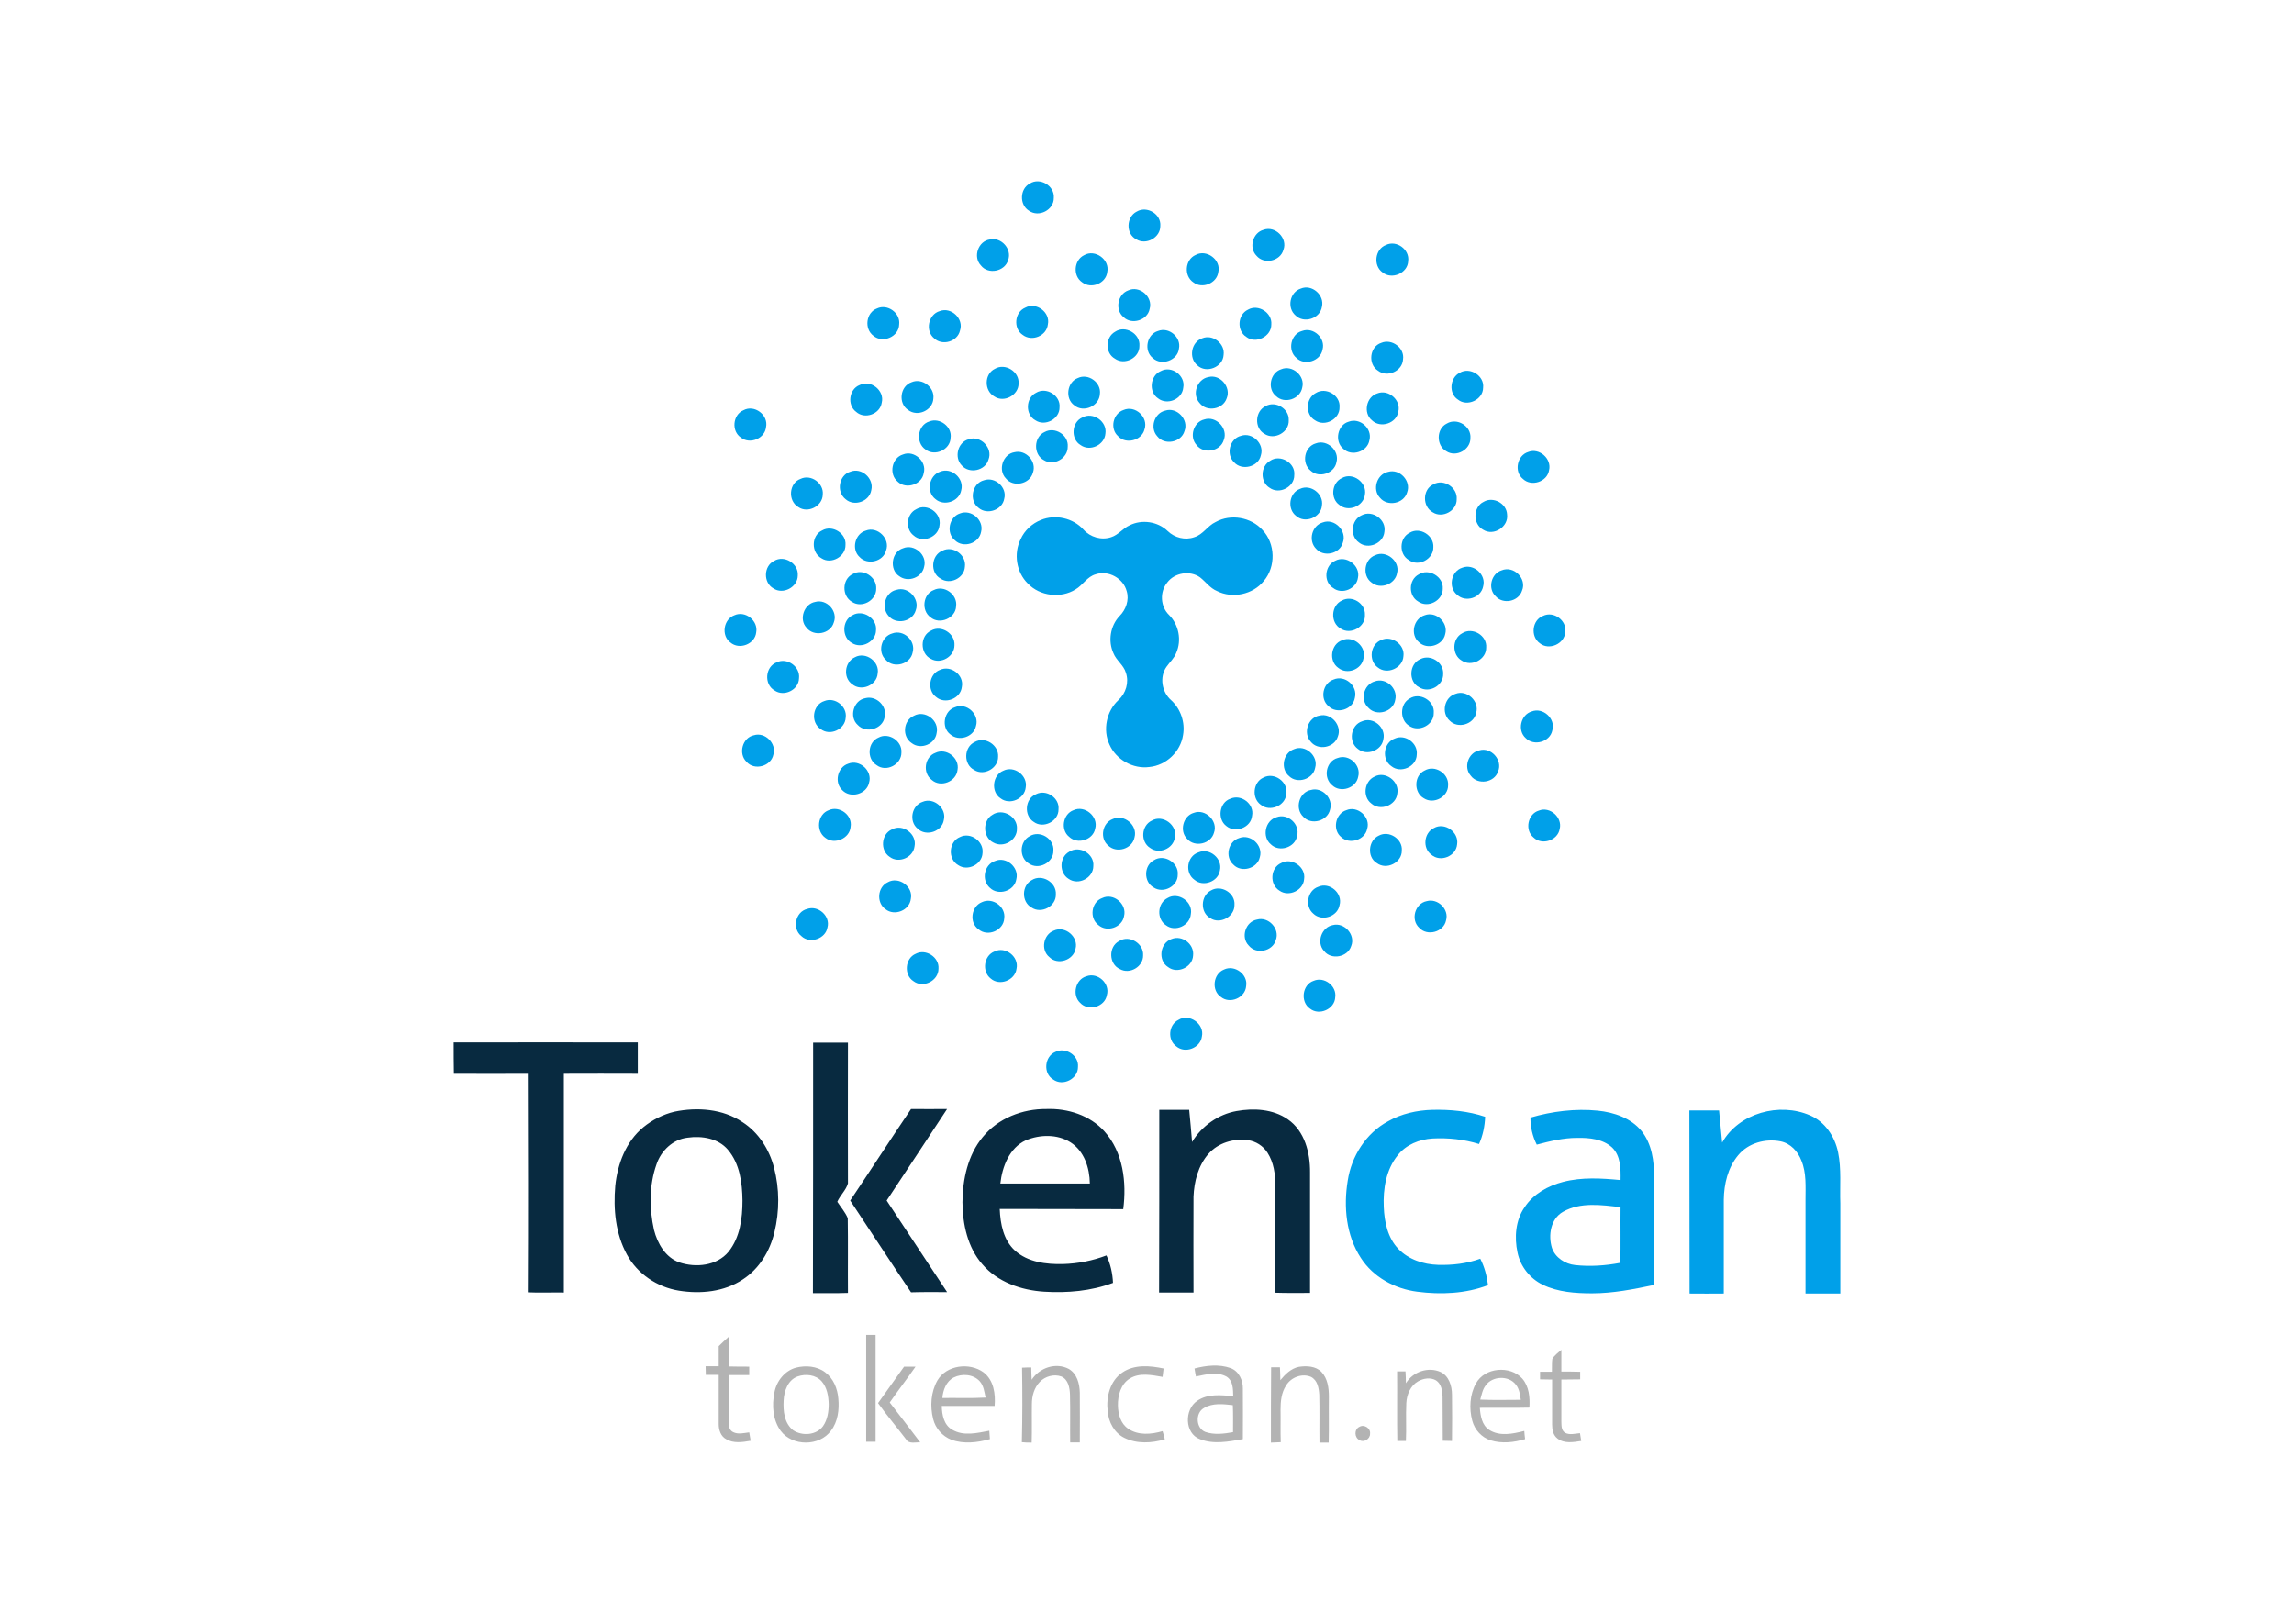 <?xml version="1.0" encoding="utf-8"?>
<!-- Generator: Adobe Illustrator 25.0.1, SVG Export Plug-In . SVG Version: 6.00 Build 0)  -->
<svg version="1.0" id="katman_1" xmlns="http://www.w3.org/2000/svg" xmlns:xlink="http://www.w3.org/1999/xlink" x="0px" y="0px"
	 viewBox="0 0 1120 792.9" style="enable-background:new 0 0 1120 792.9;" xml:space="preserve">
<style type="text/css">
	.st0{clip-path:url(#SVGID_2_);fill:#00A0E9;}
	.st1{clip-path:url(#SVGID_2_);fill:#082A40;}
	.st2{clip-path:url(#SVGID_2_);fill:#B3B3B3;}
</style>
<g>
	<defs>
		<rect id="SVGID_1_" x="185" y="21.4" width="750" height="750"/>
	</defs>
	<clipPath id="SVGID_2_">
		<use xlink:href="#SVGID_1_"  style="overflow:visible;"/>
	</clipPath>
	<path class="st0" d="M502.8,89.6c4.9-3.2,12.2,1.1,11.7,7c0.1,5.9-7.3,9.7-12.1,6.3C497.6,100,497.9,92.1,502.8,89.6"/>
	<path class="st0" d="M555,103.3c5-3,12,1.3,11.5,7c0.1,5.7-7,9.6-11.8,6.5C549.6,114.2,549.8,105.9,555,103.3"/>
	<path class="st0" d="M616.9,112.2c5.7-2.1,11.9,4.1,9.7,9.8c-1.5,5.5-9.4,7.3-13.1,2.9C609.6,121,611.6,113.6,616.9,112.2"/>
	<path class="st0" d="M483.4,116.9c5.5-1.2,10.8,4.8,8.8,10.1c-1.6,5.6-9.8,7.2-13.3,2.6C474.9,125.4,477.6,117.6,483.4,116.9"/>
	<path class="st0" d="M676.7,119.6c5.1-2.5,11.6,2.2,10.8,7.9c-0.2,5.9-8,9.2-12.5,5.5C670.3,129.7,671.3,121.6,676.7,119.6"/>
	<path class="st0" d="M529.3,124.6c5.3-3.1,12.6,2.1,11.3,8.2c-0.6,5.6-7.9,8.5-12.3,5C523.7,134.7,524.3,127,529.3,124.6"/>
	<path class="st0" d="M583.7,124.5c5.4-3,12.6,2.4,11.1,8.4c-0.7,5.4-7.8,8.3-12.1,5C577.9,134.8,578.5,126.8,583.7,124.5"/>
	<path class="st0" d="M635.1,140.9c5.4-2.3,11.7,3.2,10.3,8.9c-0.9,5.8-8.8,8.3-12.9,4.2C628.2,150.3,629.7,142.6,635.1,140.9"/>
	<path class="st0" d="M550.8,141.8c5.5-2.6,12.2,3.1,10.5,9c-1,5.6-8.8,8-12.8,4C544.3,151.3,545.6,143.7,550.8,141.8"/>
	<path class="st0" d="M428.2,150.6c5.1-2.4,11.5,2.2,10.8,7.8c-0.1,6-8,9.4-12.5,5.6C421.8,160.6,422.8,152.6,428.2,150.6"/>
	<path class="st0" d="M500.6,150.2c5.3-2.9,12.3,2.3,11,8.2c-0.6,5.6-7.8,8.6-12.3,5.1C494.6,160.4,495.3,152.4,500.6,150.2"/>
	<path class="st0" d="M609.3,151.2c5-2.9,11.9,1.5,11.4,7.2c0.1,5.9-7.6,9.7-12.2,6.1C603.7,161.5,604.2,153.6,609.3,151.2"/>
	<path class="st0" d="M458.8,151.9c5.6-2.2,11.9,3.8,9.9,9.5c-1.2,5.4-8.6,7.6-12.6,3.8C451.6,161.6,453.2,153.5,458.8,151.9"/>
	<path class="st0" d="M544.4,162c4.9-3.4,12.4,0.9,11.9,6.9c0.1,5.9-7.3,9.6-12,6.2C539.5,172.4,539.6,164.7,544.4,162"/>
	<path class="st0" d="M565.4,161.6c5.3-2.1,11.4,3.1,10.2,8.6c-0.6,5.8-8.6,8.6-12.8,4.6C558.3,171.2,559.9,163.2,565.4,161.6"/>
	<path class="st0" d="M635.7,161.6c5.5-2.1,11.6,3.5,10,9.1c-1,5.6-8.7,8-12.7,4.1C628.5,171.2,630.1,163.1,635.7,161.6"/>
	<path class="st0" d="M586.9,165.2c5.2-2.2,11.3,2.6,10.5,8.1c-0.3,6-8.5,9.2-12.8,5.1C580.2,174.8,581.6,167,586.9,165.2"/>
	<path class="st0" d="M674.4,167.4c5.1-2.2,11.5,2.5,10.6,8.1c-0.3,5.7-7.7,9-12.2,5.5C667.7,177.8,668.7,169.2,674.4,167.4"/>
	<path class="st0" d="M485.7,180.1c5-3,12,1.3,11.6,7.1c0.1,5.7-7.1,9.6-11.8,6.4C480.4,190.8,480.5,182.6,485.7,180.1"/>
	<path class="st0" d="M625.5,180.3c5.4-2.3,11.8,3.2,10.3,8.9c-1,5.7-8.7,8.2-12.8,4.2C618.6,189.9,620.1,182,625.5,180.3"/>
	<path class="st0" d="M566.7,181.2c5.3-2.9,12.2,2.2,11,8.1c-0.5,5.7-7.9,8.7-12.3,5.2C560.7,191.4,561.5,183.4,566.7,181.2"/>
	<path class="st0" d="M712.7,182c5-3,12.1,1.5,11.4,7.3c0,5.9-7.8,9.5-12.3,5.8C707.2,192.2,707.8,184.4,712.7,182"/>
	<path class="st0" d="M526.2,184.6c5.1-2.5,11.6,2.2,10.8,7.8c-0.3,5.9-8,9.3-12.5,5.5C519.9,194.7,520.9,186.6,526.2,184.6"/>
	<path class="st0" d="M590,184.1c5.7-1.5,11.2,4.9,8.9,10.4c-1.8,5.4-9.7,6.8-13.2,2.3C581.8,192.6,584.4,185.1,590,184.1"/>
	<path class="st0" d="M445.1,186.6c5.1-2.2,11.3,2.5,10.6,8c-0.3,5.8-7.7,9.1-12.3,5.6C438.4,197,439.4,188.5,445.1,186.6"/>
	<path class="st0" d="M419.7,188c5.4-2.8,12.3,2.7,10.8,8.6c-0.8,5.6-8.3,8.3-12.5,4.5C413.5,197.8,414.5,190,419.7,188"/>
	<path class="st0" d="M505.8,191.8c5-3.1,12.1,1.3,11.5,7.1c0.1,5.7-7.1,9.5-11.8,6.3C500.5,202.5,500.7,194.3,505.8,191.8"/>
	<path class="st0" d="M642.4,191.9c4.9-3.1,12.1,1.1,11.6,6.9c0.2,5.9-7.2,9.8-12,6.4C637.2,202.5,637.4,194.5,642.4,191.9"/>
	<path class="st0" d="M672.4,192.1c5.4-2.2,11.7,3.2,10.3,8.9c-0.9,5.7-8.7,8.3-12.9,4.2C665.5,201.7,667,193.8,672.4,192.1"/>
	<path class="st0" d="M617.9,198.3c4.9-2.8,11.6,1.3,11.3,6.9c0.3,5.9-7.1,9.9-11.9,6.6C612.3,209,612.7,200.8,617.9,198.3"/>
	<path class="st0" d="M363,200.3c5.3-2.9,12.3,2.3,11,8.3c-0.6,5.5-7.8,8.5-12.2,5.1C357,210.6,357.7,202.5,363,200.3"/>
	<path class="st0" d="M548.5,200.2c5.7-2.5,12.3,3.5,10.3,9.4c-1.3,5.5-9.1,7.5-12.9,3.4C541.8,209.4,543.3,202,548.5,200.2"/>
	<path class="st0" d="M568.9,200.5c5.7-1.9,11.6,4.4,9.4,10c-1.6,5.6-9.8,7.1-13.3,2.5C561.3,209,563.5,201.7,568.9,200.5"/>
	<path class="st0" d="M528.5,203.8c5.2-2.8,12.1,2,11.2,7.9c-0.4,5.5-7.4,8.9-12,5.7C522.6,214.5,523.1,206.1,528.5,203.8"/>
	<path class="st0" d="M588,204.8c5.7-1.9,11.7,4.4,9.5,10c-1.6,5.6-9.8,7.1-13.3,2.5C580.5,213.3,582.7,206,588,204.8"/>
	<path class="st0" d="M453.7,205.8c5.1-2.1,11.3,2.6,10.4,8.1c-0.2,5.7-7.7,9.1-12.2,5.6C446.9,216.2,447.9,207.6,453.7,205.8"/>
	<path class="st0" d="M658.5,205.9c5.4-2.1,11.6,3.3,10.1,9c-0.9,5.7-8.7,8.2-12.8,4.2C651.4,215.5,653,207.4,658.5,205.9"/>
	<path class="st0" d="M706.4,206.8c5-3,12,1.3,11.5,7.1c0.1,5.7-7,9.6-11.8,6.4C701.1,217.5,701.2,209.3,706.4,206.8"/>
	<path class="st0" d="M510.1,210.9c4.9-2.7,11.7,1.5,11.2,7.2c0.1,5.7-6.8,9.6-11.6,6.6C504.4,222,504.6,213.3,510.1,210.9"/>
	<path class="st0" d="M605.9,212.8c5.5-1.9,11.5,3.9,9.7,9.5c-1.2,5.7-9.3,7.7-13.1,3.4C598.4,221.8,600.4,214.1,605.9,212.8"/>
	<path class="st0" d="M472.9,214.5c5.7-2.1,12,4.2,9.7,9.9c-1.5,5.4-9.3,7.1-13,2.9C465.7,223.4,467.6,215.9,472.9,214.5"/>
	<path class="st0" d="M642.4,216.5c5.5-2.1,11.7,3.5,10.1,9.2c-1,5.5-8.6,7.9-12.6,4.1C635.3,226.2,636.8,218.1,642.4,216.5"/>
	<path class="st0" d="M495.3,220.8c5.6-1.4,11,4.6,9,10c-1.5,5.6-9.6,7.3-13.2,2.8C487.1,229.5,489.6,221.7,495.3,220.8"/>
	<path class="st0" d="M440.9,221.9c5.4-2.2,11.7,3.4,10.1,9.1c-0.9,5.6-8.6,8.1-12.7,4.2C433.8,231.5,435.4,223.5,440.9,221.9"/>
	<path class="st0" d="M620.1,225c4.9-3.4,12.5,1,11.8,7c0.1,5.8-7.3,9.6-12,6.2C615.2,235.4,615.3,227.7,620.1,225"/>
	<path class="st0" d="M415.2,230.3c5.4-2.2,11.6,3.3,10.2,9c-0.9,5.6-8.4,8.2-12.6,4.4C408.2,240.1,409.6,231.9,415.2,230.3"/>
	<path class="st0" d="M459,230.3c5.5-2.3,11.9,3.3,10.3,9.1c-1,5.5-8.5,8-12.7,4.2C452.1,240.1,453.6,232.1,459,230.3"/>
	<path class="st0" d="M677.7,230.4c5.7-1.7,11.4,4.5,9.3,10c-1.6,5.6-9.7,7.1-13.3,2.6C669.9,239,672.2,231.5,677.7,230.4"/>
	<path class="st0" d="M390.9,233.8c5-2.4,11.4,2.1,10.8,7.7c-0.1,5.7-7.3,9.3-11.9,6.1C384.5,244.5,385.2,235.8,390.9,233.8"/>
	<path class="st0" d="M655.2,233.4c5.3-3,12.3,2.2,11.2,8.1c-0.6,5.6-8,8.7-12.4,5.1C649.4,243.5,650.1,235.7,655.2,233.4"/>
	<path class="st0" d="M480.4,234.5c5.4-1.9,11.4,3.5,9.9,9c-0.9,5.5-8.3,8.1-12.5,4.5C473,244.5,474.5,236,480.4,234.5"/>
	<path class="st0" d="M699.8,236.5c5-2.9,11.9,1.5,11.4,7.3c0.1,5.6-6.9,9.4-11.6,6.4C694.3,247.4,694.5,238.9,699.8,236.5"/>
	<path class="st0" d="M634.7,238.7c5.2-2.5,11.7,2.5,10.7,8.2c-0.5,5.8-8.3,8.9-12.6,5C628.3,248.5,629.4,240.6,634.7,238.7"/>
	<path class="st0" d="M724.4,245c4.6-2.7,11.2,0.8,11.4,6.2c0.8,6-6.5,10.7-11.6,7.5C719,256,719.1,247.5,724.4,245"/>
	<path class="st0" d="M447.4,248.6c5.2-3.1,12.4,1.9,11.3,7.9c-0.5,5.8-8.3,8.9-12.6,5C441.8,258.3,442.5,250.9,447.4,248.6"/>
	<path class="st0" d="M468.7,250.7c5.5-2.2,11.8,3.3,10.3,9c-1,5.7-8.7,8.1-12.8,4.1C461.8,260.3,463.3,252.4,468.7,250.7"/>
	<path class="st0" d="M664.8,251.6c5.3-2.8,12.2,2.2,11.1,8.1c-0.5,5.7-8,8.8-12.4,5.2C658.9,261.7,659.7,253.8,664.8,251.6"/>
	<path class="st0" d="M508.2,253.9c7-2.9,15.7-1,20.8,4.7c3.3,3.7,8.7,5.3,13.5,3.7c3.5-1.1,5.7-4.3,9-5.8c6-3,13.7-1.9,18.6,2.8
		c3.4,3.3,8.5,4.6,13,3c4.3-1.3,6.5-5.6,10.4-7.4c7.3-4.1,17.3-2.4,22.9,3.9c6.3,6.6,6.6,17.9,0.6,24.9c-5.3,6.6-15.3,8.7-22.8,4.9
		c-3.4-1.4-5.5-4.5-8.3-6.7c-4.9-3.5-12.4-2.3-16,2.5c-3.8,4.6-3.4,11.8,0.9,15.9c4.7,4.7,6.2,12.3,3.5,18.4c-1,2.7-3.2,4.6-4.8,6.9
		c-3.5,5-2.3,12.3,2.3,16.3c4.6,4.2,6.9,10.8,5.8,17c-1.2,8.1-8.2,14.8-16.4,15.6c-8,1.1-16.3-3.6-19.5-10.9
		c-3.4-7.2-1.5-16.4,4.4-21.8c3.6-3.3,5.2-8.6,3.6-13.3c-1.1-3.8-4.7-6-6.1-9.6c-2.7-5.9-1.5-13.4,3-18.1c3.1-3.1,4.8-7.8,3.5-12.1
		c-1.6-6.3-8.9-10.4-15.1-8.3c-4.2,1.1-6.3,5.3-9.9,7.4c-7.2,4.5-17.4,3.3-23.3-2.9c-5.6-5.5-7-14.6-3.5-21.6
		C500.2,259,503.9,255.6,508.2,253.9"/>
	<path class="st0" d="M645.8,255.1c5.7-2.2,12,4.1,9.8,9.9c-1.5,5.5-9.4,7.2-13.1,2.9C638.6,263.9,640.5,256.6,645.8,255.1"/>
	<path class="st0" d="M401.4,259c4.9-2.9,11.9,1.4,11.4,7.1c0.1,5.7-7,9.6-11.7,6.5C395.9,269.8,396.1,261.4,401.4,259"/>
	<path class="st0" d="M422.7,259.1c5.7-2.3,12.1,4,9.9,9.7c-1.4,5.5-9.2,7.3-13,3.1C415.6,268.2,417.4,260.6,422.7,259.1"/>
	<path class="st0" d="M688.3,260.1c5-3,11.9,1.4,11.5,7.1c0.1,5.8-7.2,9.7-11.9,6.3C682.9,270.7,683.1,262.6,688.3,260.1"/>
	<path class="st0" d="M440.9,267.7c5.5-2.3,11.9,3.3,10.3,9c-1,5.3-7.9,7.9-12.2,4.6C434.1,278.1,435.2,269.4,440.9,267.7"/>
	<path class="st0" d="M460.1,268.9c5.2-2.7,11.8,2.1,11,7.8c-0.3,5.6-7.3,9-11.9,5.8C454,279.7,454.6,271.1,460.1,268.9"/>
	<path class="st0" d="M671.4,271.1c5.4-2.6,12.2,2.9,10.7,8.7c-0.9,5.5-8.2,8.2-12.5,4.6C665,281.1,666,273.1,671.4,271.1"/>
	<path class="st0" d="M377.9,273.9c5-3.1,12.1,1.3,11.6,7.1c0,5.7-7.2,9.5-11.9,6.3C372.6,284.5,372.8,276.4,377.9,273.9"/>
	<path class="st0" d="M651.9,273.8c5.4-2.9,12.4,2.4,11.1,8.3c-0.7,5.4-7.8,8.4-12.1,5C646,284.2,646.7,276,651.9,273.8"/>
	<path class="st0" d="M713.9,277.2c5.5-2.2,11.9,3.4,10.2,9.2c-1.1,5.5-8.5,7.9-12.6,4.1C706.9,287,708.4,278.9,713.9,277.2"/>
	<path class="st0" d="M733.1,278.5c5.9-2.5,12.5,4,10,9.9c-1.7,5.4-9.4,6.9-13,2.6C726.3,287.3,728,280.1,733.1,278.5"/>
	<path class="st0" d="M416.3,280.3c5-3,11.8,1.4,11.5,7.1c0.1,5.8-7,9.7-11.8,6.5C410.9,291,411.1,282.8,416.3,280.3"/>
	<path class="st0" d="M692.6,280.5c4.9-3.2,12.2,1,11.8,6.9c0.1,5.9-7.3,9.7-12,6.3C687.5,290.9,687.7,283.1,692.6,280.5"/>
	<path class="st0" d="M437.7,288c5.7-1.8,11.5,4.4,9.4,10c-1.6,5.7-9.8,7.2-13.4,2.6C430.1,296.4,432.3,289.1,437.7,288"/>
	<path class="st0" d="M455.9,288.1c5.1-2.6,11.7,2.2,10.9,7.9c-0.2,5.9-8.1,9.2-12.5,5.4C449.7,298.1,450.6,290.1,455.9,288.1"/>
	<path class="st0" d="M655.2,293.2c4.9-2.7,11.5,1.4,11.2,7c0.4,5.9-7,10-11.9,6.7C649.4,304,649.8,295.6,655.2,293.2"/>
	<path class="st0" d="M398,293.9c5.7-1.6,11.2,4.6,9.1,10c-1.6,5.7-9.9,7.2-13.4,2.5C390,302.4,392.5,294.9,398,293.9"/>
	<path class="st0" d="M358.6,300.4c5.3-2.4,11.7,2.7,10.6,8.4c-0.6,5.7-8.2,8.7-12.6,4.9C352,310.4,353.2,302.3,358.6,300.4"/>
	<path class="st0" d="M416.2,300.4c5-3,12.1,1.5,11.5,7.3c0,5.6-7,9.3-11.7,6.3C410.9,311.3,411,302.9,416.2,300.4"/>
	<path class="st0" d="M695.6,300.4c5.5-2.1,11.6,3.6,10,9.2c-1.1,5.6-8.9,7.9-12.9,3.9C688.4,309.9,690.1,302,695.6,300.4"/>
	<path class="st0" d="M753.4,300.7c5.2-2.5,11.7,2.3,10.8,8c-0.4,5.8-8,9-12.4,5.4C747.1,310.8,748,302.7,753.4,300.7"/>
	<path class="st0" d="M454.6,307.9c5-2.9,11.8,1.5,11.4,7.2c0,5.5-6.7,9.4-11.5,6.6C449.1,319.1,449.1,310.4,454.6,307.9"/>
	<path class="st0" d="M435.6,309.3c5.5-2.1,11.6,3.5,10,9.2c-1,5.8-9.2,8.1-13.1,3.7C428.3,318.4,430.2,310.8,435.6,309.3"/>
	<path class="st0" d="M713.9,309.2c5-3.2,12.2,1.1,11.7,7c0.1,5.8-7.2,9.6-12,6.3C708.8,319.7,708.9,311.8,713.9,309.2"/>
	<path class="st0" d="M655.3,312.6c5.4-2.4,12,3.1,10.4,8.9c-0.9,5.4-8,8.1-12.3,4.6C648.6,322.8,649.7,314.5,655.3,312.6"/>
	<path class="st0" d="M674.4,312.5c5.1-2.4,11.6,2.3,10.8,7.9c-0.3,5.8-8,9.2-12.5,5.5C668,322.6,669,314.5,674.4,312.5"/>
	<path class="st0" d="M417.4,320.9c5.3-2.9,12.2,2.2,11.1,8c-0.4,5.7-8,8.9-12.4,5.2C411.5,331,412.3,323.2,417.4,320.9"/>
	<path class="st0" d="M693.5,321.8c4.9-2.5,11.4,1.6,11.1,7.2c0.2,5.7-6.8,9.7-11.7,6.6C687.5,332.9,687.9,324.1,693.5,321.8"/>
	<path class="st0" d="M379.2,323.4c5.1-2.5,11.6,2.1,10.9,7.8c-0.1,5.7-7.4,9.2-12,5.9C372.9,334.1,373.6,325.5,379.2,323.4"/>
	<path class="st0" d="M458.9,327.1c5.3-2.5,11.9,2.5,10.7,8.3c-0.6,5.8-8.3,8.7-12.6,4.9C452.5,337,453.6,329,458.9,327.1"/>
	<path class="st0" d="M651.1,331.8c5.5-2.4,11.9,3.1,10.4,8.9c-0.9,5.7-8.8,8.2-12.9,4.1C644.3,341.2,645.8,333.5,651.1,331.8"/>
	<path class="st0" d="M671.2,332.7c5.4-2,11.4,3.4,10,9c-0.9,5.9-9.1,8.3-13.1,3.9C663.9,341.8,665.8,334.2,671.2,332.7"/>
	<path class="st0" d="M710.6,338.8c5.6-2.2,11.8,3.6,10.1,9.3c-1.1,5.6-8.9,7.9-12.9,3.8C703.5,348.1,705.2,340.4,710.6,338.8"/>
	<path class="st0" d="M422.5,340.9c5.4-1.4,10.8,4,9.4,9.3c-1,5.8-9.1,8.1-13.1,3.8C414.4,350.1,416.7,341.9,422.5,340.9"/>
	<path class="st0" d="M688.2,341.1c5-3.3,12.4,1.1,11.8,7.1c0.1,5.8-7.3,9.5-12,6.2C683.3,351.6,683.4,343.7,688.2,341.1"/>
	<path class="st0" d="M402.5,342.3c5.1-2.1,11.2,2.6,10.4,8.1c-0.3,5.8-7.7,9.1-12.2,5.6C395.6,352.7,396.7,344.1,402.5,342.3"/>
	<path class="st0" d="M466.3,345.3c5.6-2.4,12,3.5,10.2,9.2c-1.1,5.4-8.4,7.7-12.5,4.1C459.4,355.2,460.8,347,466.3,345.3"/>
	<path class="st0" d="M747.8,347.4c5.5-2.2,11.8,3.5,10.1,9.2c-1.1,5.7-9,7.9-13,3.8C740.7,356.7,742.4,349,747.8,347.4"/>
	<path class="st0" d="M446.2,349.5c5.4-3,12.5,2.3,11.1,8.4c-0.7,5.5-7.8,8.3-12.1,5C440.3,359.8,440.9,351.8,446.2,349.5"/>
	<path class="st0" d="M644.3,349.4c5.6-1.4,11,4.8,8.9,10.2c-1.7,5.5-9.7,7.1-13.3,2.5C636.1,357.9,638.6,350.2,644.3,349.4"/>
	<path class="st0" d="M665,352.2c5.4-2.4,11.8,3,10.4,8.8c-0.8,5.5-8.1,8.2-12.4,4.7C658.2,362.3,659.4,354,665,352.2"/>
	<path class="st0" d="M368.1,359c5.4-1.7,11.1,4,9.5,9.4c-1.1,5.8-9.3,8-13.1,3.6C360.3,368,362.5,360.1,368.1,359"/>
	<path class="st0" d="M429,360.1c4.9-2.6,11.5,1.7,11.1,7.3c0.1,5.9-7.4,9.8-12.1,6.2C423,370.5,423.6,362.3,429,360.1"/>
	<path class="st0" d="M681,360.6c5.1-2.3,11.4,2.3,10.7,7.9c-0.1,5.9-7.9,9.3-12.4,5.6C674.4,370.8,675.5,362.5,681,360.6"/>
	<path class="st0" d="M475.9,362.3c5-2.9,11.8,1.5,11.4,7.2c0.1,5.6-6.9,9.5-11.6,6.5C470.3,373.3,470.5,364.8,475.9,362.3"/>
	<path class="st0" d="M631.8,365.8c5.5-2.4,12,3.3,10.3,9.1c-1,5.6-8.7,8-12.7,4.1C625,375.4,626.4,367.6,631.8,365.8"/>
	<path class="st0" d="M722.2,366.4c5.8-1.8,11.6,4.8,9.2,10.3c-1.8,5.5-9.9,6.7-13.3,2.1C714.4,374.7,716.8,367.5,722.2,366.4"/>
	<path class="st0" d="M456.7,367.6c5.3-2.6,11.9,2.5,10.8,8.3c-0.6,5.8-8.3,8.8-12.6,4.9C450.3,377.4,451.4,369.5,456.7,367.6"/>
	<path class="st0" d="M653.1,370.1c5.5-2.1,11.6,3.5,10,9.2c-1,5.5-8.5,8-12.6,4.2C645.8,379.8,647.4,371.6,653.1,370.1"/>
	<path class="st0" d="M414.1,372.9c5.6-2.3,12,3.5,10.2,9.3c-1.2,5.6-9,7.8-13,3.7C407.2,382.2,408.8,374.6,414.1,372.9"/>
	<path class="st0" d="M489.9,376.3c5.2-2.6,11.9,2.3,10.9,8.1c-0.5,5.7-7.8,8.9-12.3,5.4C483.7,386.7,484.5,378.4,489.9,376.3"/>
	<path class="st0" d="M695.6,376.2c5-2.9,11.8,1.5,11.4,7.2c0.1,5.7-7,9.5-11.8,6.4C690.1,387,690.3,378.6,695.6,376.2"/>
	<path class="st0" d="M616.8,379.7c5.3-2.9,12.3,2.1,11.2,8.1c-0.5,5.7-8.1,8.8-12.5,5.1C611,389.7,611.8,381.9,616.8,379.7"/>
	<path class="st0" d="M671.1,379.2c5.3-2.9,12.3,2.4,11.1,8.3c-0.6,5.8-8.4,8.7-12.7,4.8C665.1,389,666.1,381.4,671.1,379.2"/>
	<path class="st0" d="M640.1,385.7c5.4-1.5,10.9,4.1,9.3,9.5c-1.2,5.7-9.2,7.9-13.1,3.6C632,394.7,634.3,386.7,640.1,385.7"/>
	<path class="st0" d="M505.8,387.8c5-2.6,11.6,1.8,11,7.4c0.1,5.8-7.4,9.6-12.1,6.1C499.8,398.3,500.4,389.9,505.8,387.8"/>
	<path class="st0" d="M600.7,390c5.3-2.4,11.8,2.6,10.6,8.3c-0.5,5.8-8.2,8.7-12.6,5C594.2,399.9,595.3,391.8,600.7,390"/>
	<path class="st0" d="M450.5,391.5c5.4-2.3,11.8,3.2,10.3,8.9c-0.9,5.7-8.7,8.2-12.8,4.2C443.6,401,445.1,393.2,450.5,391.5"/>
	<path class="st0" d="M404.6,395.6c5.2-2.4,11.7,2.4,10.7,8.1c-0.4,5.7-7.9,8.9-12.3,5.4C398.2,405.8,399.1,397.6,404.6,395.6"/>
	<path class="st0" d="M524.1,395.6c5.5-2.6,12.3,3.1,10.6,9c-1,5.5-8.6,7.9-12.7,4C517.7,405.2,518.9,397.5,524.1,395.6"/>
	<path class="st0" d="M657.3,395.6c5.5-2.4,12,3.4,10.2,9.1c-1.1,5.4-8.5,7.8-12.6,4.1C650.4,405.3,651.9,397.3,657.3,395.6"/>
	<path class="st0" d="M751.3,395.8c5.4-2.2,11.6,3.3,10.2,8.9c-0.9,5.7-8.7,8.2-12.8,4.2C744.3,405.3,745.9,397.4,751.3,395.8"/>
	<path class="st0" d="M582.8,396.9c5.7-2.2,12,4,9.9,9.7c-1.5,5.5-9.4,7.3-13.1,3C575.7,405.8,577.6,398.4,582.8,396.9"/>
	<path class="st0" d="M484.6,397.8c4.9-3.3,12.3,0.9,11.9,6.9c0.1,5.6-6.6,9.5-11.5,6.7C479.8,408.9,479.6,400.6,484.6,397.8"/>
	<path class="st0" d="M623.3,399c5.4-2,11.5,3.4,10,9.1c-0.9,5.7-8.7,8.2-12.8,4.2C616,408.6,617.7,400.5,623.3,399"/>
	<path class="st0" d="M543.3,399.9c5.5-2.6,12.3,3.1,10.6,9c-1.1,5.6-8.7,7.9-12.8,4C536.8,409.4,538.1,401.8,543.3,399.9"/>
	<path class="st0" d="M562.3,400.7c5.4-3.2,12.7,2.2,11.3,8.3c-0.8,5.4-7.7,8.3-12.1,5C556.7,411,557.2,403.1,562.3,400.7"/>
	<path class="st0" d="M700.1,404.3c5.2-3,12.3,2,11.3,8c-0.5,5.8-8.2,8.9-12.6,5C694.4,414.1,695.2,406.6,700.1,404.3"/>
	<path class="st0" d="M435.4,405c5.4-3,12.4,2.3,11.1,8.3c-0.7,5.5-7.8,8.4-12.1,5.1C429.6,415.3,430.2,407.3,435.4,405"/>
	<path class="st0" d="M468.7,408.7c5.1-2.6,11.7,2.1,11,7.8c-0.2,5.6-7.3,9.1-11.9,5.9C462.6,419.4,463.2,410.9,468.7,408.7"/>
	<path class="st0" d="M502.7,408.3c5-3.1,12.1,1.2,11.6,7.1c0.1,5.8-7.3,9.6-12,6.2C497.5,418.8,497.7,410.9,502.7,408.3"/>
	<path class="st0" d="M673.2,408c5-2.7,11.7,1.7,11.2,7.3c0.1,5.9-7.5,9.7-12.2,6.1C667.3,418.5,668,410.3,673.2,408"/>
	<path class="st0" d="M605,409.2c5.6-2.2,11.8,3.6,10.1,9.3c-1.2,5.6-9,7.8-12.9,3.7C597.9,418.5,599.6,410.8,605,409.2"/>
	<path class="st0" d="M522,415.9c5-3.3,12.4,1,11.8,7c0,5.8-7.3,9.6-12.1,6.2C517,426.2,517.2,418.5,522,415.9"/>
	<path class="st0" d="M585.1,416.2c5.4-2.4,11.9,3,10.5,8.8c-0.8,5.5-8.2,8.2-12.4,4.6C578.3,426.2,579.5,418,585.1,416.2"/>
	<path class="st0" d="M485.8,420.4c5.4-2.4,11.9,3.1,10.4,8.9c-0.9,5.8-8.8,8.2-12.9,4.2C479,429.8,480.5,422.1,485.8,420.4"/>
	<path class="st0" d="M563.4,420c5-3.2,12.2,1.3,11.6,7.1c0.1,5.7-7.1,9.4-11.8,6.2C558.3,430.6,558.4,422.6,563.4,420"/>
	<path class="st0" d="M625.5,421.4c5.2-2.9,12.2,2,11.2,7.9c-0.4,5.5-7.5,8.8-12,5.6C619.7,431.9,620.2,423.7,625.5,421.4"/>
	<path class="st0" d="M503.8,429.7c4.9-3.1,12.1,1.1,11.7,7c0.2,5.8-7.1,9.7-11.9,6.4C498.6,440.3,498.8,432.3,503.8,429.7"/>
	<path class="st0" d="M433.4,430.8c5.3-3.1,12.6,2.1,11.3,8.1c-0.6,5.6-8,8.6-12.4,5C427.8,440.8,428.4,433.1,433.4,430.8"/>
	<path class="st0" d="M643.6,433c5.5-2.5,12.1,3.1,10.4,9c-1,5.6-8.7,8.1-12.8,4.1C636.9,442.5,638.3,434.8,643.6,433"/>
	<path class="st0" d="M591.2,434.8c5-3,12,1.3,11.5,7.1c0.1,5.7-7.1,9.6-11.8,6.4C585.9,445.6,586.1,437.4,591.2,434.8"/>
	<path class="st0" d="M538.1,438.5c5.5-2.7,12.2,2.9,10.7,8.8c-0.9,5.5-8.3,8.1-12.5,4.4C531.7,448.3,532.8,440.4,538.1,438.5"/>
	<path class="st0" d="M570,438.5c5.2-3.2,12.6,1.8,11.4,7.9c-0.5,5.6-7.7,8.8-12.1,5.4C564.6,448.8,565,441,570,438.5"/>
	<path class="st0" d="M479.4,440.5c5.2-2.5,11.7,2.2,10.9,7.9c-0.3,5.9-8,9.2-12.5,5.4C473.1,450.6,474.1,442.6,479.4,440.5"/>
	<path class="st0" d="M696.6,440c5.4-1.5,11,4,9.4,9.4c-1.1,5.7-9.2,7.9-13.1,3.6C688.6,449.1,690.8,441.1,696.6,440"/>
	<path class="st0" d="M394.1,443.8c5.4-1.9,11.4,3.5,9.9,9c-0.9,5.6-8.6,8.2-12.7,4.3C386.6,453.5,388.3,445.2,394.1,443.8"/>
	<path class="st0" d="M613.7,449c5.6-1.6,11.3,4.5,9.2,10c-1.6,5.6-9.7,7.2-13.3,2.6C605.7,457.6,608.1,450,613.7,449"/>
	<path class="st0" d="M650.7,451.7c5.7-1.5,11.2,4.8,9,10.2c-1.7,5.5-9.8,7-13.3,2.4C642.6,460.2,645.2,452.7,650.7,451.7"/>
	<path class="st0" d="M514.5,454.4c5.5-2.6,12.2,3.1,10.6,8.9c-1,5.6-8.8,8.1-12.8,4C508,463.8,509.4,456.3,514.5,454.4"/>
	<path class="st0" d="M572,458.5c5.1-2.1,11.2,2.5,10.5,8.1c-0.3,5.7-7.7,9.1-12.2,5.6C565.2,469,566.3,460.4,572,458.5"/>
	<path class="st0" d="M546.4,459.5c5-3.2,12.1,1.2,11.7,7c0.1,5.5-6.5,9.4-11.3,6.7C541.3,470.8,541.1,462.2,546.4,459.5"/>
	<path class="st0" d="M485.5,464.6c5.3-2.7,12.1,2.5,10.8,8.4c-0.7,5.7-8.3,8.6-12.6,4.8C479.3,474.4,480.3,466.6,485.5,464.6"/>
	<path class="st0" d="M447.1,465.7c4.9-2.6,11.5,1.7,11.1,7.2c0.1,6-7.5,9.8-12.2,6.2C441.2,476.1,441.8,467.9,447.1,465.7"/>
	<path class="st0" d="M597.6,473.4c5.2-2.5,11.8,2.4,10.8,8.1c-0.4,5.7-7.9,8.9-12.3,5.3C591.3,483.6,592.3,475.5,597.6,473.4"/>
	<path class="st0" d="M530.4,476.7c5.5-2.1,11.7,3.5,10,9.2c-1,5.8-9.1,8.1-13.1,3.7C523.3,485.8,525.1,478.2,530.4,476.7"/>
	<path class="st0" d="M641.4,478.9c5.1-2.2,11.3,2.5,10.5,8c-0.2,5.8-7.8,9.2-12.3,5.6C634.7,489.2,635.8,480.7,641.4,478.9"/>
	<path class="st0" d="M575.3,498c5.3-3.4,12.9,2,11.5,8.1c-0.7,5.6-8.2,8.5-12.5,4.8C569.9,507.8,570.5,500.4,575.3,498"/>
	<path class="st0" d="M515.3,513.6c5-2.5,11.5,1.8,11,7.3c0.1,5.9-7.4,9.7-12.1,6.2C509.2,524.2,509.9,515.8,515.3,513.6"/>
	<path class="st0" d="M677.7,547.5c6.5-3.7,14.1-5.4,21.6-5.6c8.7-0.2,17.5,0.6,25.8,3.4c-0.2,4.6-1.1,9.1-3,13.3
		c-7.3-2.3-15.1-3.1-22.7-2.7c-6.4,0.4-13,3-17,8.2c-5.7,7-7.2,16.5-6.8,25.3c0.3,7.2,1.9,15,7.1,20.4c5,5.2,12.3,7.6,19.4,7.8
		c7,0.2,14-0.6,20.6-3c2.1,4,3.2,8.4,3.8,12.9c-10.9,4.2-23.1,4.7-34.6,3.2c-10.9-1.4-21.5-7.1-27.5-16.5c-7.2-11-8.5-25-6.4-37.7
		C659.8,564.6,666.9,553.3,677.7,547.5 M747.2,545.7c10.6-3.1,21.9-4.5,32.9-3.4c7.9,0.8,16.2,3.6,21.4,10c5,6.3,6.1,14.6,6.1,22.4
		v52.7c-10,2.1-20.1,4.1-30.3,4.1c-8.2,0-16.7-0.6-24.1-4.2c-6.2-3-10.9-8.9-12.3-15.7c-1.6-7.4-1-15.8,3.5-22.2
		c4.2-6.4,11.4-10.4,18.7-12.3c9.2-2.4,18.8-1.8,28.1-0.9c0.1-5.5,0.1-11.8-4.1-15.9c-4.6-4.2-11.2-4.8-17.1-4.7
		c-6.7,0-13.3,1.6-19.7,3.3C748.2,554.8,747.2,550.3,747.2,545.7 M763.1,591.7c-6,3.4-7.3,11.4-5.4,17.6c1.6,4.8,6.5,7.9,11.3,8.4
		c7.3,0.8,14.8,0.3,22.1-1.1c0.2-9.1,0-18.2,0.1-27.2C781.9,588.4,771.7,586.8,763.1,591.7 M824.8,542.2c4.8,0,9.7,0,14.5,0
		c0.5,5.2,1,10.5,1.5,15.7c8.2-14.5,28-19.8,42.9-13.3c7.3,3.1,12.1,10.3,13.7,18c1.7,8.2,0.8,16.7,1.1,25c0,14.7,0,29.3,0,44
		c-5.7,0-11.3,0-17,0c0-15.3,0-30.5,0-45.8c0-6.4,0.5-13.1-2-19.1c-1.7-4.5-5.3-8.4-10.1-9.4c-7.5-1.5-15.9,0.8-20.8,6.8
		c-5,6-6.9,14-7,21.7v45.8c-5.6,0-11.2,0.1-16.7,0C824.9,601.7,824.8,571.9,824.8,542.2"/>
	<path class="st1" d="M221.5,509c30-0.1,59.9,0,89.9,0c0,5.1,0,10.2,0,15.3c-12-0.1-24.1,0-36.1,0c0,35.6,0,71.2,0,106.8
		c-5.9-0.1-11.8,0.2-17.6-0.1c0.2-35.6,0.1-71.1,0-106.7c-12,0.1-24.1,0-36.1,0C221.5,519.2,221.5,514.1,221.5,509 M397,509.1
		c5.7,0,11.4,0,17,0c-0.1,22.9,0,45.8,0,68.7c-0.9,3.3-3.8,5.8-5.2,9c1.7,2.6,3.9,5.1,5.1,8c0.2,12.1,0,24.3,0.1,36.5
		c-5.7,0.2-11.4,0.1-17.1,0.1C397,590.6,397,549.9,397,509.1 M444.8,541.5c5.9,0.1,11.8,0,17.6,0c-9.8,15-19.7,29.8-29.5,44.7
		c9.8,14.9,19.7,29.8,29.5,44.7c-5.9,0-11.7-0.1-17.6,0.1c-10-14.8-19.8-29.9-29.7-44.8C425.1,571.3,434.8,556.3,444.8,541.5
		 M329.3,542.8c11.1-2.3,23.6-1.4,33.2,5.1c7.8,5,13.1,13.3,15.4,22.2c2.7,10.3,2.7,21.3,0.2,31.6c-2.2,9.2-7.4,17.8-15.4,23
		c-9.1,6.1-20.7,7.2-31.2,5.5c-10.6-1.7-20.3-8.2-25.4-17.6c-5.6-10.2-6.7-22.2-5.7-33.6c1.1-10.7,5.2-21.6,13.7-28.6
		C318.5,546.8,323.8,544.1,329.3,542.8 M335.7,555.5c-7.2,0.8-13,6.4-15.2,13.1c-3.6,10.2-3.5,21.5-1.2,31.9
		c1.7,6.7,5.6,13.5,12.4,15.9c8,2.7,18.3,1.7,24-5.2c5.6-7,6.8-16.3,6.8-25c-0.1-8.6-1.3-18-7.1-24.8
		C350.7,555.8,342.7,554.5,335.7,555.5 M479.8,555.2c7.5-9.2,19.4-13.8,31.1-13.7c10.4-0.4,21.3,3.1,28.3,10.9
		c9.2,10.2,10.9,24.9,9.2,38c-20.1-0.1-40.2,0-60.3-0.1c0.3,7.3,1.8,15.2,7.4,20.3c6.3,5.7,15.3,6.8,23.5,6.6
		c7.2-0.2,14.4-1.6,21.2-4.2c2,4.2,3,8.8,3.2,13.4c-10.7,4-22.3,5-33.6,4.3c-11.2-0.7-22.8-4.7-30.2-13.4
		c-7.2-8.2-9.6-19.6-9.7-30.3C470,575.9,472.5,564,479.8,555.2 M500.8,556.8c-8,3.7-11.5,12.9-12.4,21.1c14.6,0,29.2,0,43.7,0
		c-0.1-7.6-2.7-15.8-9.4-20.1C516.3,553.7,507.7,553.9,500.8,556.8 M566,541.9c4.9,0,9.7,0,14.6,0c0.5,5.2,1,10.5,1.4,15.7
		c4.7-7.8,12.8-13.5,21.7-15.1c8.4-1.5,17.8-1,25,4c8.3,5.7,11,16.4,10.9,26v58.8c-5.7,0-11.4,0.1-17.1-0.1
		c0.1-17.5,0-34.9,0.1-52.3c0.1-5.5-0.7-11.3-3.8-16.1c-2.1-3.3-5.7-5.6-9.6-6.1c-6.9-0.9-14.5,1.3-19.2,6.7c-5,5.7-7,13.5-7.3,20.9
		c-0.1,15.6,0,31.2,0,46.8c-5.6,0-11.2,0-16.8,0C566,601.4,566,571.6,566,541.9"/>
	<path class="st2" d="M422.9,651.8c1.5,0,3.1,0,4.6,0c0,17.4,0,34.8,0,52.2c-1.5,0-3.1,0-4.6,0V651.8 M350.9,657.3
		c1.6-1.6,3.2-3.1,4.9-4.6c0.1,4.8,0.1,9.7,0,14.5c3.3,0.1,6.7,0.1,10,0.1c0,1.4,0,2.8,0,4.1c-3.3,0-6.7,0-10,0c0,7.8,0,15.5,0,23.2
		c-0.1,1.8,0.4,3.9,2.2,4.7c2.4,1.2,5.3,0.4,7.8,0.1c0.2,1.4,0.5,2.7,0.7,4.1c-4,0.7-8.4,1.4-12-0.8c-2.6-1.4-3.6-4.5-3.6-7.3
		c0-8,0-16.1,0-24.1c-2.1,0-4.2,0-6.3,0c0-1.4-0.1-2.8-0.1-4.2c2.1,0,4.3,0,6.4,0C350.9,663.9,350.9,660.6,350.9,657.3 M757.9,663.5
		c1.1-1.8,2.8-3,4.4-4.4c0,3.5,0,7,0,10.6c3.1,0,6.1,0,9.2,0.1c0,1.2,0,2.5,0,3.7c-3.1,0-6.1,0.1-9.2,0.1c0,6.7,0,13.5,0,20.2
		c0.1,2-0.2,4.5,1.8,5.8c2.2,1.2,4.9,0.4,7.3,0.2c0.2,1.3,0.4,2.6,0.6,3.8c-3.8,0.6-8.3,1.4-11.6-1.2c-2.1-1.6-2.6-4.3-2.6-6.8
		c0-7.3,0-14.7,0-22c-2,0-3.9-0.1-5.9-0.1c0-1.3,0-2.5,0-3.7c1.9,0,3.9,0,5.8,0C757.8,667.6,757.6,665.5,757.9,663.5 M388.6,667.8
		c4.7-1.2,10.2-0.8,14.2,2.2c4.1,3,6.1,8,6.5,12.9c0.5,5.4-0.2,11.3-3.6,15.7c-5.6,7.7-18.8,7.7-24.5,0.1
		c-3.9-5.3-4.4-12.5-3.1-18.8C379.1,674.4,383.1,669.3,388.6,667.8 M389.4,672.1c-4.7,1.7-6.6,7.1-6.8,11.7
		c-0.3,5.1,0.3,11.2,4.7,14.6c4.4,2.9,11.3,2.4,14.5-2c2.2-3.1,2.8-7.1,2.8-10.8c-0.1-3.9-0.8-8.1-3.4-11.1
		C398.3,671.2,393.3,670.7,389.4,672.1 M441.4,667.3c1.8,0,3.7,0,5.6,0c-4.1,5.9-8.5,11.6-12.6,17.5c5,6.5,10,13,14.9,19.5
		c-2.3-0.2-5.6,1-7-1.6c-4.5-5.9-9.3-11.6-13.6-17.6C433,679.2,437.1,673.2,441.4,667.3 M457.7,674c4.4-7.5,15.7-8.9,22.5-3.9
		c5,3.8,5.9,10.6,5.4,16.4c-8.6,0-17.2,0-25.8,0c0.1,4.3,1,9.3,5.1,11.6c5.6,3.3,12.2,1.6,18.1,0.5c0.1,1.3,0.2,2.7,0.3,4.1
		c-6.1,1.7-12.8,2.5-18.8,0.3c-4.4-1.7-7.8-5.6-8.9-10.1C454,686.6,454.5,679.6,457.7,674 M465.6,672.6c-3.6,1.9-5.2,6.1-5.5,10
		c7-0.1,14,0.2,21.1-0.2c-0.6-2.7-0.9-5.7-2.8-7.9C475.2,670.9,469.6,670.6,465.6,672.6 M499,667.8c1.5-0.1,3-0.1,4.5-0.1
		c0,2,0.1,4,0.2,6c3.8-5.9,11.8-8.6,18.1-5.3c4,2.3,5.3,7.2,5.4,11.6c0.1,8.1,0,16.2,0,24.3c-1.6,0-3.1,0-4.7,0
		c-0.1-7.8,0.1-15.5-0.1-23.3c-0.1-3.3-0.8-7.4-4.2-8.9c-3.6-1.3-7.9-0.1-10.5,2.6c-2.8,2.9-3.9,6.9-3.9,10.9
		c-0.1,6.2,0.1,12.5-0.1,18.8c-1.6,0-3.2,0-4.8-0.2C499.2,692,499.2,679.9,499,667.8 M547.9,670.2c5.9-4.1,13.6-3.4,20.2-2
		c-0.2,1.4-0.3,2.7-0.5,4.1c-5.2-0.9-11.2-2.2-16,0.8c-4.4,2.7-5.9,8.3-5.8,13.2c0.1,4.2,1.3,8.8,5,11.3c4.9,3.4,11.3,2.8,16.8,1.2
		c0.4,1.3,0.8,2.6,1.1,4c-6.4,1.9-13.6,2.3-19.7-0.7c-5-2.4-7.8-7.8-8.2-13.1C540,682.2,541.9,674.3,547.9,670.2 M583.2,668.2
		c5.7-1.5,12-2.2,17.6-0.2c4.1,1.5,6.1,6,6,10.1c0.1,8.2,0,16.4,0,24.6c-6.9,1.2-14.3,2.7-21,0c-7.5-2.8-7.6-14.5-1.3-18.7
		c5.1-3.6,11.7-2.8,17.6-2.3c-0.1-3.3,0-7.4-3.2-9.5c-4.6-2.6-10.1-1.1-15-0.1C583.7,671,583.4,669.6,583.2,668.2 M587.8,687.5
		c-4.3,2.4-4,9.9,0.7,11.7c4.3,1.5,9.1,0.9,13.5,0.1c0-4.4,0.1-8.8-0.1-13.2C597.3,685.6,592.1,684.9,587.8,687.5 M620.6,667.6
		c1.4,0,2.9,0,4.3,0c0.1,2.1,0.2,4.2,0.2,6.3c2.4-2.9,5.2-5.7,9-6.5c3.8-0.6,8.3-0.4,11.1,2.5c3,3.2,3.6,7.8,3.6,12
		c-0.1,7.5,0.1,15-0.1,22.5c-1.5,0-3,0-4.5,0c-0.1-7.8,0.1-15.6-0.1-23.4c-0.2-3.2-0.8-7-4-8.7c-4.4-1.9-9.8,0.2-12.2,4.2
		c-2.3,3.5-2.7,7.7-2.7,11.8c0.1,5.3-0.1,10.6,0.1,15.9c-1.6,0.1-3.2,0.1-4.8,0.2C620.5,692.1,620.5,679.9,620.6,667.6 M686.4,675.4
		c3.4-5.6,10.9-8.2,16.9-5.5c4.1,1.9,5.6,6.8,5.6,11.1c0.1,7.5,0.1,15.1,0,22.6c-1.5,0-3-0.1-4.5-0.1c-0.1-7.2,0-14.4-0.1-21.6
		c-0.1-2.9-0.6-6.2-3.2-7.9c-2.7-1.6-6.2-1-8.8,0.5c-3.7,2.1-5.5,6.5-5.7,10.6c-0.3,6.2,0.1,12.4-0.2,18.5c-1.4,0-2.8,0-4.2,0
		c-0.2-11.3,0-22.7-0.1-34c1.4,0,2.7,0,4.1,0C686.3,671.5,686.4,673.5,686.4,675.4 M720.6,675.5c4.3-7.9,16.7-8.9,22.6-2.4
		c3.4,3.9,3.8,9.3,3.5,14.2c-8.1,0.2-16.1,0-24.2,0.1c0.3,3.9,1,8.5,4.6,10.8c5.1,3.3,11.6,1.9,17.1,0.5c0.1,1.3,0.2,2.6,0.4,4
		c-5.4,1.6-11.3,2.3-16.8,0.6c-4.4-1.4-7.8-5.1-9-9.6C717.2,687.7,717.6,680.9,720.6,675.5 M725.4,676.4c-1.6,2-2,4.6-2.7,7
		c6.6,0.3,13.2,0.1,19.8,0.1c-0.4-2.6-0.7-5.3-2.4-7.4C736.6,671.5,728.7,671.8,725.4,676.4 M663.7,696.7c2.3-1.4,5.6,0.7,5.2,3.4
		c0.1,2.5-3,4.4-5.1,3.1C661.2,702,661.1,697.9,663.7,696.7"/>
	<path class="st0" d="M746.1,220.7c5.4-2.2,11.6,3.3,10.2,8.9c-0.9,5.7-8.7,8.2-12.8,4.2C739.1,230.3,740.7,222.3,746.1,220.7"/>
</g>
</svg>
